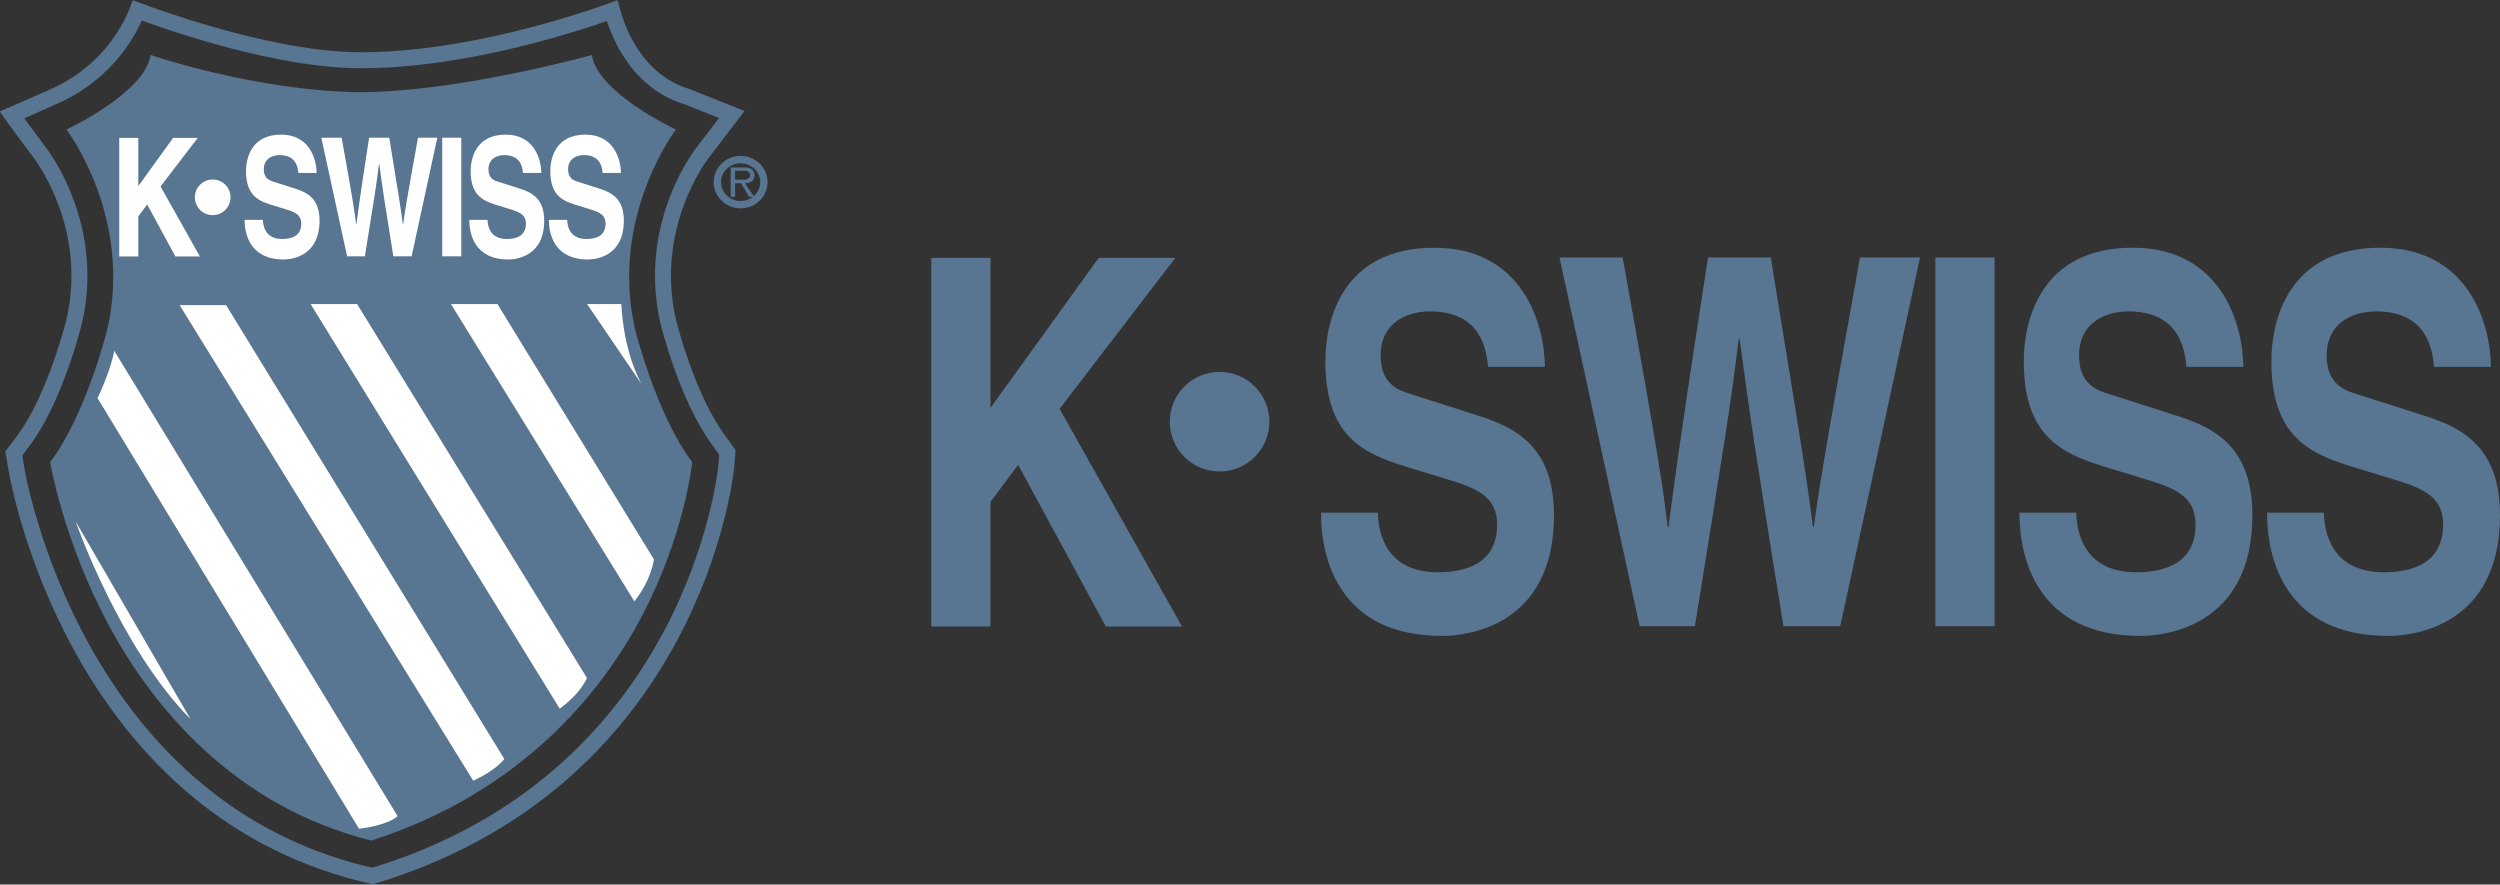 <svg width="4067" height="1439" viewBox="0 0 4067 1439" fill="none" xmlns="http://www.w3.org/2000/svg">
<rect x="0" y="0" width="4067" height="1439" fill="#333333" stroke="none"/>
<path fill-rule="evenodd" clip-rule="evenodd" d="M1611.36 1019.29H1515V419.512H1611.36V663.434L1787.37 419.512H1912L1723.78 665.113L1922.92 1019.29H1798.95L1656.33 756.183L1611.36 816.311V1019.29Z" fill="#587591"/>
<path fill-rule="evenodd" clip-rule="evenodd" d="M2241.53 834.049C2242.17 867.459 2255.02 930.946 2339.16 930.946C2384.76 930.946 2435.53 916.748 2435.53 853.261C2435.53 806.492 2400.84 793.947 2352.01 778.908L2302.55 763.87C2228.04 741.325 2156.08 719.595 2156.08 587.608C2156.08 520.788 2183.72 403 2333.39 403C2474.71 403 2512.6 523.281 2513.24 596.794H2420.74C2418.17 570.076 2410.46 506.589 2326.31 506.589C2289.7 506.589 2246.03 524.121 2246.03 578.448C2246.03 625.217 2275.58 635.242 2294.84 641.069L2407.26 676.999C2470.21 697.05 2528.02 730.46 2528.02 838.222C2528.02 1018.66 2386.7 1034.51 2346.24 1034.51C2177.92 1034.51 2149.01 908.376 2149.01 834.049H2241.53ZM2537 418.878H2639.8C2698.89 747.178 2704.69 788.934 2713.04 857.434H2714.31C2722.68 794.786 2729.73 733.819 2778.56 418.878H2880.67C2934.64 748.017 2939.17 779.774 2949.4 857.434H2950.7C2958.41 800.639 2966.09 748.832 3025.89 418.878H3123.5L2993.73 1018.66H2901.23C2853.7 724.607 2845.33 666.133 2829.93 550.865H2828.64C2814.51 666.159 2806.8 709.595 2757.34 1018.66H2667.39L2537 418.878ZM3244.83 1018.66H3148.46V418.878H3244.83V1018.66ZM3377.7 834.049C3378.34 867.459 3391.16 930.946 3475.36 930.946C3520.99 930.946 3571.73 916.748 3571.73 853.261C3571.73 806.492 3537.04 793.947 3488.19 778.908L3438.75 763.87C3364.24 741.325 3292.28 719.595 3292.28 587.608C3292.28 520.788 3319.92 403 3469.56 403C3610.91 403 3648.83 523.281 3649.46 596.794H3556.92C3554.37 570.076 3546.64 506.589 3462.49 506.589C3425.87 506.589 3382.23 524.121 3382.23 578.448C3382.23 625.217 3411.75 635.242 3431.04 641.069L3543.46 676.999C3606.43 697.05 3664.22 730.46 3664.22 838.222C3664.22 1018.66 3522.87 1034.51 3482.41 1034.51C3314.09 1034.51 3285.21 908.376 3285.21 834.049H3377.7ZM3780.48 834.049C3781.12 867.459 3793.99 930.946 3878.14 930.946C3923.77 930.946 3974.5 916.748 3974.5 853.261C3974.5 806.492 3939.82 793.947 3891.02 778.908L3841.53 763.87C3767.02 741.325 3695.06 719.595 3695.06 587.608C3695.06 520.788 3722.69 403 3872.39 403C4013.74 403 4051.6 523.281 4052.24 596.794H3959.75C3957.15 570.076 3949.47 506.589 3865.32 506.589C3828.7 506.589 3785.01 524.121 3785.01 578.448C3785.01 625.217 3814.58 635.242 3833.82 641.069L3946.23 676.999C4009.21 697.05 4067 730.46 4067 838.222C4067 1018.66 3925.7 1034.51 3885.19 1034.51C3716.92 1034.51 3687.99 908.376 3687.99 834.049H3780.48Z" fill="#587591"/>
<circle cx="1984" cy="686" r="81" fill="#587591"/>
<path d="M223.528 16.997C243.859 24.589 286.535 39.879 339.229 55.138C412.317 76.302 505.819 97.751 585.891 97.974V97.975C758.066 98.456 943.819 36.129 995.815 17.347C999.18 29.829 1005.3 48.403 1015.67 68.171C1033.58 102.316 1064.97 141.475 1118.04 157.385L1190.46 186.3L1142.27 249.361C1137.58 255.442 1051.77 369.406 1087.06 523.068L1087.09 523.165L1087.11 523.261C1087.77 525.949 1095.58 557.126 1109.53 596.061C1123.36 634.691 1143.64 682.15 1169.59 716.807L1183.25 735.989L1181.44 759.419C1179.2 781.096 1123.93 1258.96 622.416 1419.94L605.906 1424.99L589.235 1421.07C356.766 1362.92 217.183 1204.64 134.982 1057.13C52.711 909.498 28.563 773.69 26.796 763.205L22.491 737.661L38.035 716.946L38.037 716.943C64.447 681.725 85.029 633.08 98.93 593.916C112.921 554.495 120.578 523.412 120.795 522.516L120.828 522.373C155.008 373.608 74.562 261.616 65.946 250.02L65.344 249.213C47.762 225.733 33.927 207.008 24.579 194.095C22.659 191.442 20.939 189.045 19.419 186.913C36.66 179.435 66.228 166.61 89.21 156.267L89.211 156.266C145.097 131.104 179.74 93.325 200.396 61.713C212.046 43.882 219.332 27.879 223.528 16.997Z" stroke="#587591" stroke-width="26"/>
<path d="M245.04 89.41C246.661 89.983 412.525 146.859 581.434 149.953C743.091 150.575 960.675 90.122 962.819 89.5C972.346 151.434 1098.38 210.143 1099.61 210.659C1098.52 212.026 991.401 353.843 1033.13 535.463C1033.45 536.822 1067.05 673.066 1126.14 751.853L1126.13 751.923C1125.75 755.392 1113.1 872.096 1043.64 1003.52C978.845 1126.1 848.854 1288.88 604.023 1367.45C378.542 1311.07 247.414 1147.15 178.277 1019.62C103.493 881.695 81.779 753.276 81.566 752.016C140.656 673.226 174.278 536.833 174.594 535.513C216.327 353.847 109.21 212.031 108.126 210.659C109.369 210.132 235.514 151.338 245.04 89.41Z" fill="#587591"/>
<path fill-rule="evenodd" clip-rule="evenodd" d="M158.676 647.692L584.046 1348.19C584.046 1348.19 628.17 1343.78 646.847 1327.76L185.882 570.666C179.588 604.657 158.676 647.692 158.676 647.692ZM367.813 496.364H292.194L769.766 1269.95C770.92 1269.51 803.045 1255.79 820.487 1234.86L367.813 496.364ZM580.985 494.687H505.366L910.503 1152.82C910.503 1152.82 941.982 1131.37 954.881 1102.96L580.985 494.687ZM809.266 494.687H733.655L1031.96 978.259C1059.6 943.694 1063.75 911.07 1063.75 909.965L809.266 494.687ZM1043.22 624.104C1012.21 565.362 1010.85 494.687 1010.85 494.687H955.061L1043.22 624.104ZM123.08 848.416C123.784 850.462 194.697 1053 309.979 1169.95L123.08 848.416Z" fill="white"/>
<path d="M1204.94 259.67C1225.96 259.67 1242.68 276.235 1242.68 296.067C1242.68 316.426 1225.92 332.947 1204.94 332.947H1204.94C1183.84 332.954 1166.98 316.397 1166.98 296.067C1166.98 276.265 1183.79 259.67 1204.94 259.67Z" stroke="#587591" stroke-width="12"/>
<path fill-rule="evenodd" clip-rule="evenodd" d="M1226.81 320.106H1218.48L1205.56 298.113L1195.89 298.122V292.312H1209.66C1209.66 292.312 1220.26 292.738 1220.26 284.952C1220.26 277.167 1209.66 277.798 1209.66 277.798H1195.89V298.122V320.106H1188.63V272.389H1210.02C1214.12 272.389 1218.23 272.634 1221.97 274.689C1225.58 276.743 1227.41 280.966 1227.41 284.952C1227.41 294.373 1220.65 297.876 1211.95 298.113L1226.81 320.106Z" fill="#587591"/>
<path fill-rule="evenodd" clip-rule="evenodd" d="M224.996 417.235H194V224.312H224.996V302.771L281.61 224.312H321.699L261.156 303.311L325.21 417.235H285.334L239.458 332.604L224.996 351.945V417.235Z" fill="white"/>
<path fill-rule="evenodd" clip-rule="evenodd" d="M427.693 357.65C427.898 368.396 432.031 388.817 459.098 388.817C473.765 388.817 490.094 384.25 490.094 363.829C490.094 348.786 478.938 344.751 463.232 339.913L447.32 335.076C423.355 327.825 400.209 320.835 400.209 278.38C400.209 256.887 409.098 219 457.24 219C502.699 219 514.886 257.689 515.09 281.335H485.339C484.512 272.741 482.032 252.32 454.965 252.32C443.187 252.32 429.142 257.959 429.142 275.434C429.142 290.478 438.645 293.702 444.84 295.577L481.001 307.133C501.25 313.583 519.846 324.33 519.846 358.992C519.846 417.03 474.387 422.129 461.374 422.129C407.231 422.129 397.934 381.558 397.934 357.65H427.693ZM522.735 224.107H555.801C574.806 329.707 576.672 343.138 579.357 365.172H579.766C582.459 345.021 584.726 325.41 600.433 224.107H633.278C650.638 329.977 652.095 340.192 655.385 365.172H655.803C658.283 346.903 660.754 330.239 679.989 224.107H711.385L669.643 417.03H639.891C624.602 322.447 621.91 303.639 616.958 266.562H616.54C611.998 303.647 609.518 317.618 593.607 417.03H564.674L522.735 224.107ZM750.41 417.03H719.415V224.107H750.41V417.03ZM793.151 357.65C793.356 368.396 797.481 388.817 824.564 388.817C839.24 388.817 855.56 384.25 855.56 363.829C855.56 348.786 844.404 344.751 828.689 339.913L812.786 335.076C788.821 327.825 765.675 320.835 765.675 278.38C765.675 256.887 774.564 219 822.698 219C868.164 219 880.36 257.689 880.564 281.335H850.796C849.978 272.741 847.49 252.32 820.423 252.32C808.645 252.32 794.608 257.959 794.608 275.434C794.608 290.478 804.102 293.702 810.306 295.577L846.467 307.133C866.724 313.583 885.311 324.33 885.311 358.992C885.311 417.03 839.845 422.129 826.831 422.129C772.689 422.129 763.4 381.558 763.4 357.65H793.151ZM922.708 357.65C922.912 368.396 927.054 388.817 954.121 388.817C968.796 388.817 985.117 384.25 985.117 363.829C985.117 348.786 973.961 344.751 958.262 339.913L942.343 335.076C918.378 327.825 895.231 320.835 895.231 278.38C895.231 256.887 904.12 219 952.271 219C997.737 219 1009.92 257.689 1010.12 281.335H980.369C979.534 272.741 977.063 252.32 949.996 252.32C938.218 252.32 924.165 257.959 924.165 275.434C924.165 290.478 933.675 293.702 939.863 295.577L976.023 307.133C996.28 313.583 1014.87 324.33 1014.87 358.992C1014.87 417.03 969.418 422.129 956.388 422.129C902.262 422.129 892.956 381.558 892.956 357.65H922.708Z" fill="white"/>
<circle cx="346" cy="321" r="29" fill="white"/>
</svg>
